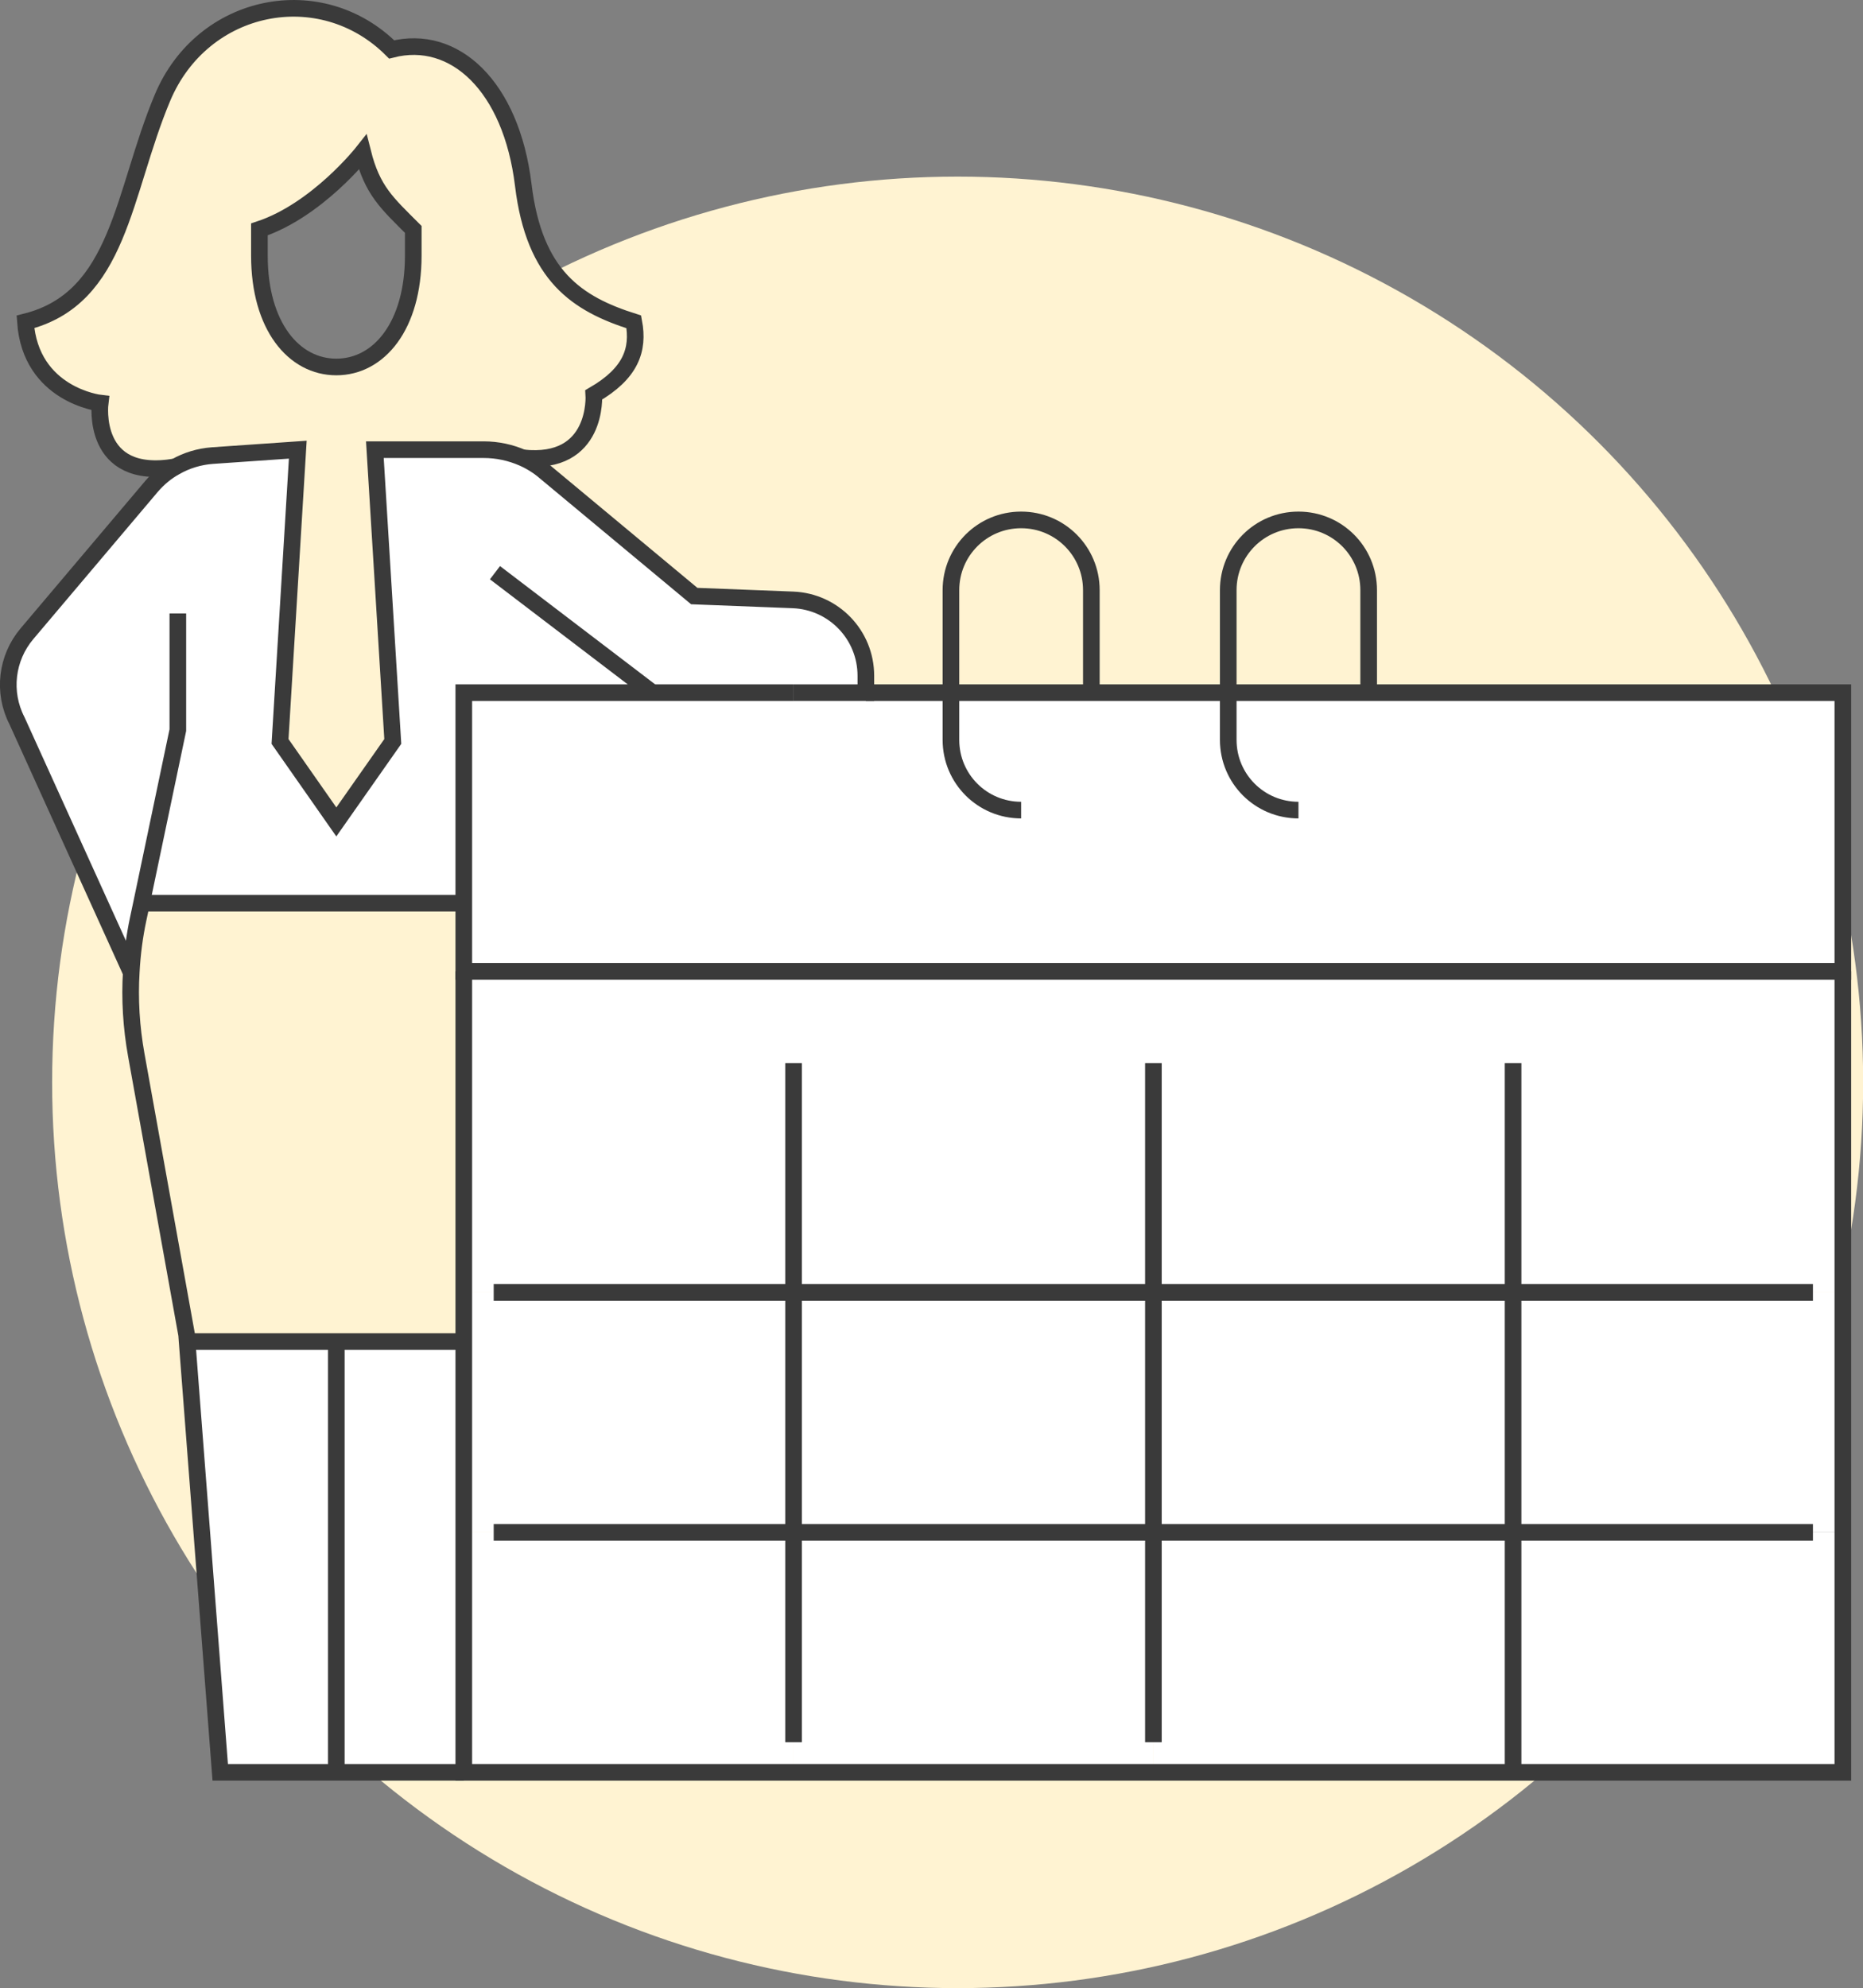 <?xml version="1.0" encoding="UTF-8"?><svg id="_レイヤー_2" xmlns="http://www.w3.org/2000/svg" width="116.49" height="124.28" viewBox="0 0 116.49 124.28"><rect x="0" y="0" width="116.49" height="124.28" fill="#808080" stroke="none"/><defs><style>.cls-1{fill:none;stroke:#3a3a3a;stroke-miterlimit:10;stroke-width:1.04px;}.cls-2{fill:#fff3d2;}.cls-3{fill:#fff;}</style></defs><g id="_レイヤー_1-2"><circle class="cls-2" cx="59.88" cy="67.66" r="56.62"/><path class="cls-2" d="M39.63,20.12c.33,1.75-.19,3.22-2.5,4.56,0,0,.3,4.46-4.45,3.94-.76-.33-1.58-.51-2.43-.51h-6.81l1.12,18.24-3.53,5.03-3.52-5.03,1.11-18.24-5.34.37c-.82.06-1.61.3-2.31.7-5.33.92-4.71-3.98-4.71-3.98,0,0-4.35-.5-4.67-5.08,5.91-1.47,6.06-8.04,8.57-14.01C12.67.13,20.06-1.33,24.49,3.09c3.92-1,7.48,2.29,8.23,8.48.69,5.69,3.37,7.43,6.91,8.55ZM25.84,15.98v-1.64c-1.65-1.65-2.56-2.43-3.16-4.82,0,0-2.86,3.63-6.46,4.82v1.64c0,4.4,2.15,6.96,4.81,6.96s4.81-2.56,4.81-6.96Z"/><polygon class="cls-3" points="29 95.79 29 110.79 21.03 110.79 21.03 83.86 29 83.86 29 95.79"/><polygon class="cls-3" points="21.03 83.86 21.03 110.79 13.77 110.79 11.7 83.86 21.03 83.86"/><path class="cls-2" d="M29,80.79v3.07H11.7l-.03-.42-3.15-17.5c-.31-1.73-.42-3.48-.31-5.22.06-1.1.2-2.19.43-3.27l.21-.99h20.15v24.33Z"/><path class="cls-3" d="M54.14,42.24v1.06h-25.14v13.16H8.85l-.21.99c-.23,1.08-.37,2.17-.43,3.27h-.04l-7.11-15.67c-.91-1.77-.66-3.92.63-5.44l7.78-9.2c.43-.5.93-.92,1.5-1.23.7-.4,1.49-.64,2.31-.7l5.34-.37-1.11,18.24,3.52,5.03,3.53-5.03-1.12-18.24h6.81c.85,0,1.67.18,2.43.51.5.22.97.51,1.39.87l9.34,7.77,6.17.24c2.55.1,4.56,2.19,4.56,4.74Z"/><path class="cls-2" d="M68.24,36.89v6.41h-8.78v-6.41c0-2.43,1.96-4.39,4.39-4.39s4.39,1.96,4.39,4.39Z"/><path class="cls-2" d="M85.58,36.89v6.41h-8.78v-6.41c0-2.43,1.96-4.39,4.39-4.39s4.39,1.96,4.39,4.39Z"/><polygon class="cls-3" points="115.23 95.79 115.23 110.79 94.61 110.79 94.61 95.79 113.36 95.79 115.23 95.79"/><polygon class="cls-3" points="115.23 80.79 115.23 95.79 113.36 95.79 94.61 95.79 94.61 80.79 113.36 80.79 115.23 80.79"/><polygon class="cls-3" points="94.61 95.79 94.61 110.79 72.12 110.79 72.12 108.91 72.12 95.79 94.61 95.79"/><rect class="cls-3" x="72.12" y="80.79" width="22.49" height="15"/><polygon class="cls-3" points="49.62 80.79 49.62 95.79 30.87 95.79 29 95.79 29 83.86 29 80.79 30.87 80.79 49.62 80.79"/><polygon class="cls-3" points="49.62 108.91 49.62 110.79 29 110.79 29 95.79 30.87 95.79 49.62 95.79 49.62 108.91"/><polygon class="cls-3" points="72.12 108.91 72.12 110.79 49.62 110.79 49.62 108.91 49.62 95.79 72.12 95.79 72.12 108.91"/><rect class="cls-3" x="49.62" y="80.79" width="22.5" height="15"/><polygon class="cls-3" points="94.61 80.79 72.12 80.79 49.62 80.79 30.87 80.79 29 80.79 29 60.72 115.23 60.72 115.23 80.79 113.36 80.79 94.61 80.79"/><polygon class="cls-3" points="76.8 43.3 85.58 43.3 115.23 43.3 115.23 60.72 29 60.72 29 56.46 29 43.3 40.79 43.3 49.62 43.3 54.14 43.3 59.46 43.3 68.24 43.3 76.8 43.3"/><path class="cls-1" d="M22.68,9.52s-2.86,3.63-6.46,4.82v1.64c0,4.4,2.15,6.96,4.81,6.96s4.81-2.56,4.81-6.96v-1.64c-1.65-1.65-2.56-2.43-3.16-4.82Z"/><path class="cls-1" d="M10.97,29.18c-5.33.92-4.71-3.98-4.71-3.98,0,0-4.35-.5-4.67-5.08,5.91-1.47,6.06-8.04,8.57-14.01C12.67.13,20.06-1.33,24.49,3.09c3.92-1,7.48,2.29,8.23,8.48.69,5.69,3.37,7.43,6.91,8.55.33,1.75-.19,3.22-2.5,4.56,0,0,.3,4.46-4.45,3.94"/><path class="cls-1" d="M11.12,38.35v7.29l-2.27,10.82-.21.99c-.23,1.08-.37,2.17-.43,3.27-.11,1.74,0,3.49.31,5.22l3.15,17.5.03.42,2.07,26.93h15.23"/><line class="cls-1" x1="8.85" y1="56.46" x2="29" y2="56.46"/><polyline class="cls-1" points="11.7 83.86 21.03 83.86 29 83.86"/><line class="cls-1" x1="21.03" y1="83.86" x2="21.03" y2="110.79"/><line class="cls-1" x1="40.79" y1="43.3" x2="30.95" y2="35.8"/><path class="cls-1" d="M8.17,60.72l-7.11-15.67c-.91-1.77-.66-3.92.63-5.44l7.78-9.2c.43-.5.93-.92,1.5-1.23.7-.4,1.49-.64,2.31-.7l5.34-.37-1.11,18.24,3.52,5.03,3.53-5.03-1.12-18.24h6.81c.85,0,1.67.18,2.43.51.5.22.97.51,1.39.87l9.34,7.77,6.17.24c2.55.1,4.56,2.19,4.56,4.74v1.06h-4.52"/><path class="cls-1" d="M81.19,50.64c-2.43,0-4.39-1.96-4.39-4.39v-9.36c0-2.43,1.96-4.39,4.39-4.39s4.39,1.96,4.39,4.39v6.41"/><path class="cls-1" d="M63.85,50.64c-2.43,0-4.39-1.96-4.39-4.39v-9.36c0-2.43,1.96-4.39,4.39-4.39s4.39,1.96,4.39,4.39v6.41"/><polyline class="cls-1" points="115.23 60.72 115.23 80.79 115.23 95.79 115.23 110.79 94.61 110.79 72.12 110.79 49.62 110.79 29 110.79 29 95.79 29 83.86 29 80.79 29 60.72"/><line class="cls-1" x1="59.46" y1="43.3" x2="54.14" y2="43.3"/><polyline class="cls-1" points="76.8 43.3 68.24 43.3 59.46 43.3"/><polyline class="cls-1" points="49.62 43.3 40.79 43.3 29 43.3 29 56.46 29 60.72 115.23 60.72 115.23 43.3 85.58 43.3 76.8 43.3"/><polyline class="cls-1" points="30.87 80.79 49.62 80.79 72.12 80.79 94.61 80.79 113.36 80.79"/><polyline class="cls-1" points="72.12 66.46 72.12 80.79 72.12 95.79 72.12 108.91"/><polyline class="cls-1" points="49.62 66.46 49.62 80.79 49.62 95.79 49.62 108.91"/><polyline class="cls-1" points="30.87 95.79 49.62 95.79 72.12 95.79 94.61 95.79 113.36 95.79"/><polyline class="cls-1" points="94.61 66.46 94.61 80.79 94.61 95.79 94.61 110.79"/></g></svg>